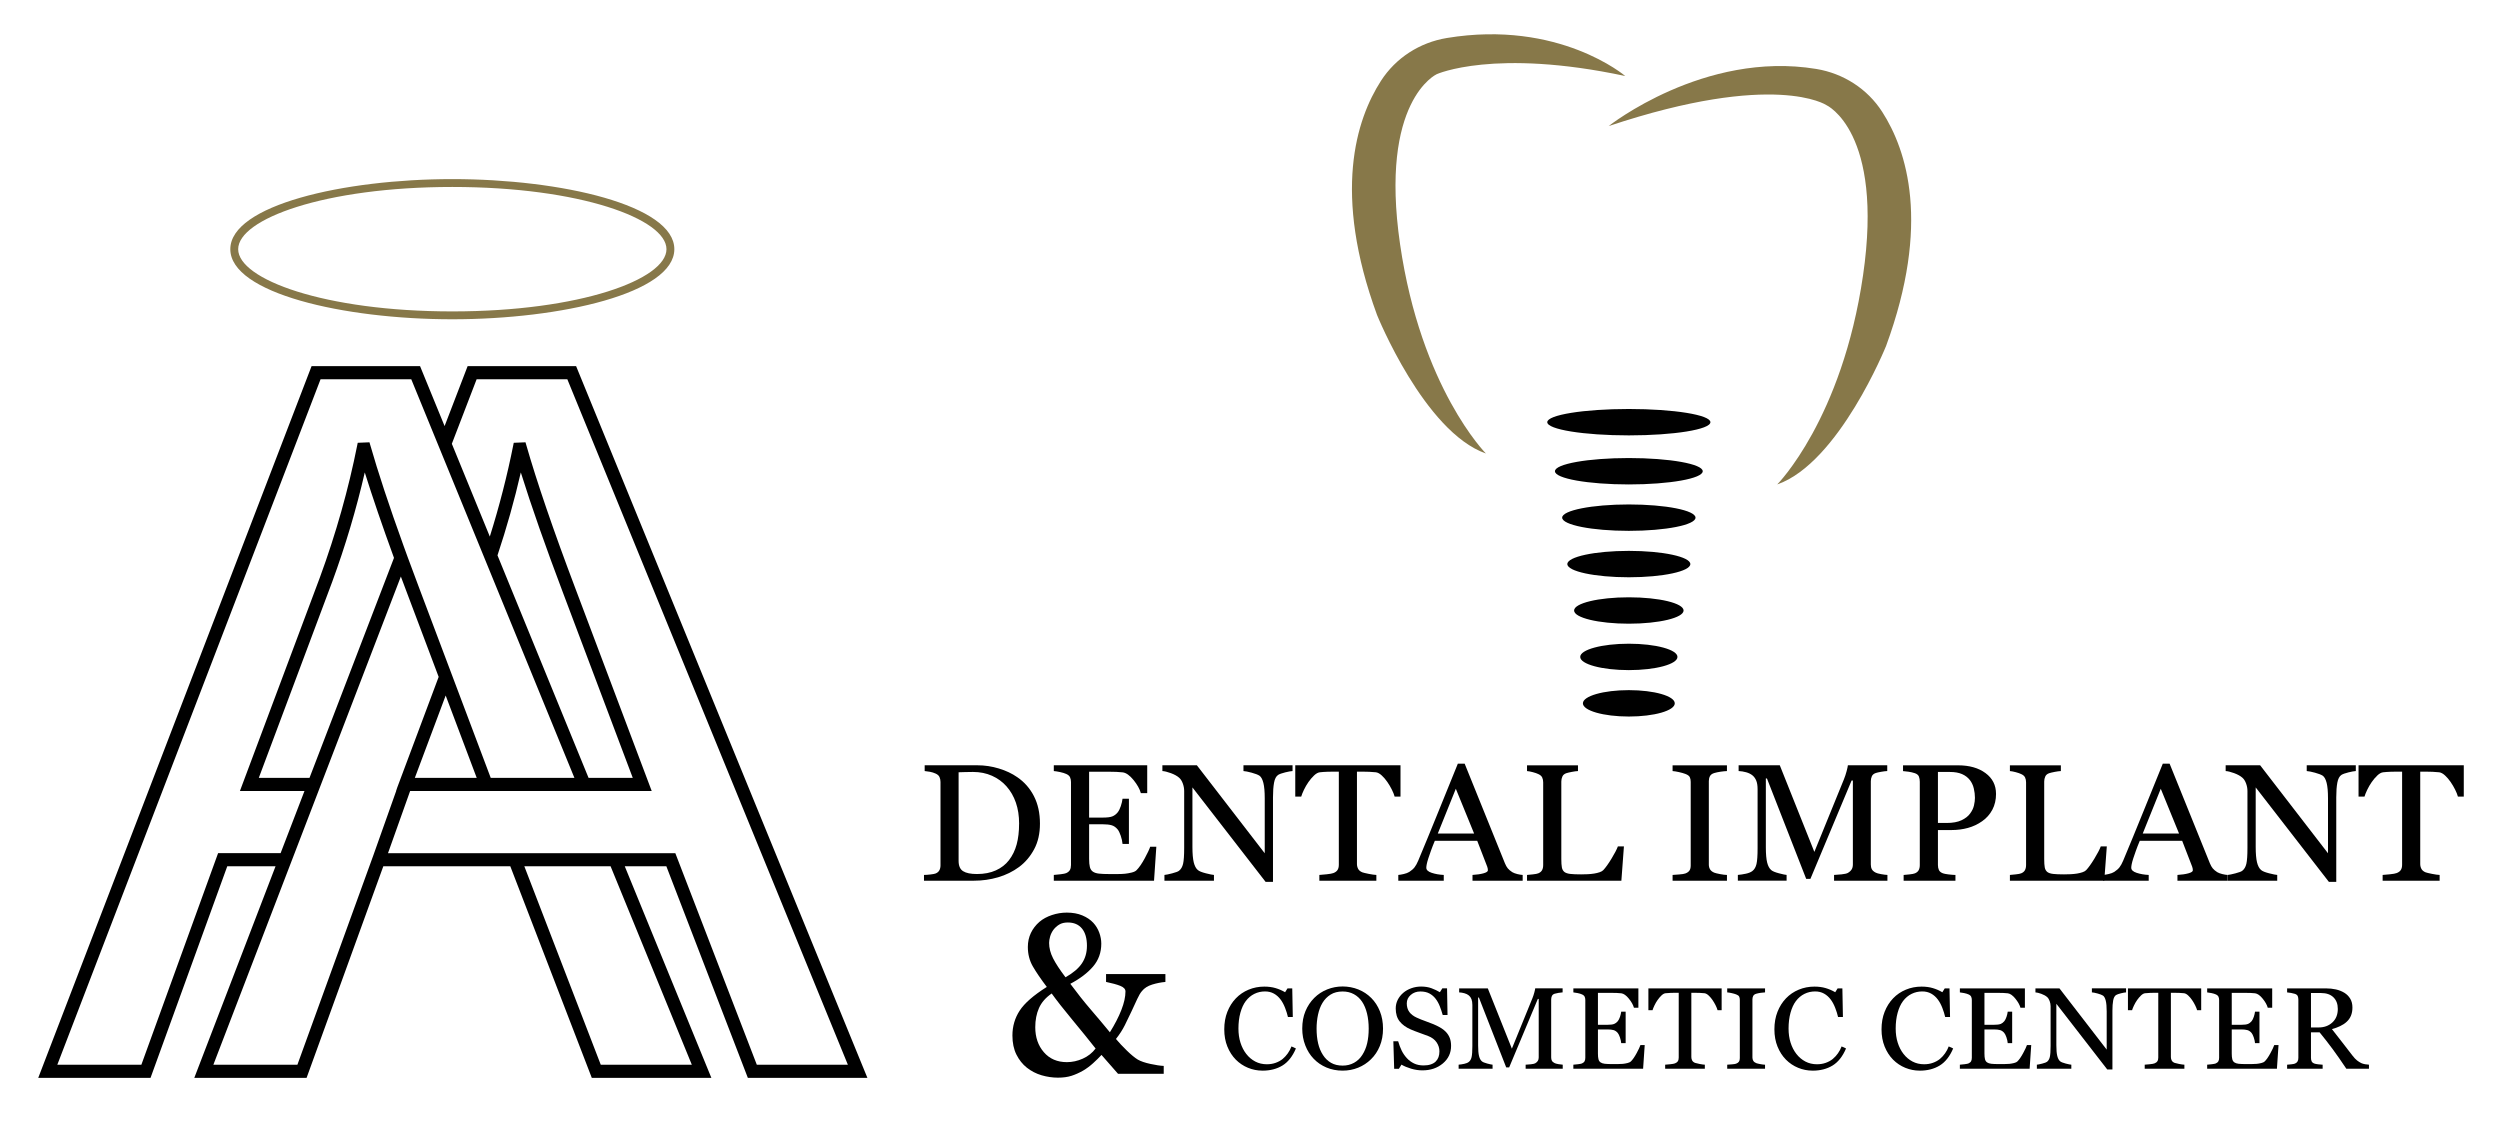 <?xml version="1.0" encoding="UTF-8"?>
<svg id="Capa_1" xmlns="http://www.w3.org/2000/svg" version="1.1" viewBox="0 0 2000 899.33">
  <!-- Generator: Adobe Illustrator 29.0.0, SVG Export Plug-In . SVG Version: 2.1.0 Build 186)  -->
  <path d="M598.25,862.27h95.66l-232.49-568.05-.53-1.3h-86.79l-18.42,47.95-19.63-47.95h-86.79L30.6,862.27h89.83l61.38-169.26h38.63l-65,169.26h89.83l61.38-169.26h101.58l65.19,169.26h95.66l-69.28-169.26h33.27l65.19,169.26ZM416.65,377.94c8.4,26.91,19.79,59.38,33.9,96.67l55.66,147.69h-35.36l-72.86-178.02c7.33-22.01,13.6-44.28,18.66-66.33ZM328.09,632.78h193.27l-61-161.87c-17.67-46.69-30.96-85.54-39.51-115.48l-.45-1.59-9.41.39-.32,1.62c-4.84,24.36-11.17,49.03-18.82,73.41l-30.38-74.23,19.83-51.62h72.56l224.44,548.39h-72.85l-65.19-169.26h-229.87l17.71-49.75ZM316.94,632.78l-18.14,51.13-60.88,167.88h-67.23l150-390.58c1.64,4.39,3.31,8.86,5.03,13.4l25.21,66.9-33.11,88.43-.94,2.83h.05ZM45.85,851.79l210.6-548.39h72.56l130.52,318.89h-66.95l-57.05-151.39c-3.29-8.69-6.46-17.19-9.41-25.26-1.11-3.04-2.2-6.04-3.27-9-11.46-31.69-20.48-59.02-26.82-81.21l-.45-1.59-9.41.39-.32,1.62c-7.03,35.42-17.09,71.06-29.88,105.93l-64.03,171h51.65l-19.11,49.75h-50.01l-61.38,169.26H45.85ZM356.54,556.41l24.83,65.88h-49.5l24.67-65.88ZM265.78,465.42c10.56-28.78,19.31-58.17,26.04-87.47,6.19,19.81,14.03,42.75,23.37,68.35l-67.59,176h-40.56l58.74-156.88ZM480.61,851.79l-61.15-158.78h69.01l64.99,158.78h-72.85Z"/>
  <path d="M361.86,143.28c-87.3,0-177.61,20.97-177.61,56.07s90.3,56.07,177.61,56.07,177.61-20.97,177.61-56.07-90.3-56.07-177.61-56.07ZM361.86,249.13c-102.48,0-171.32-25.74-171.32-49.78s68.84-49.78,171.32-49.78,171.32,25.74,171.32,49.78-68.84,49.78-171.32,49.78Z" fill="#877849"/>
  <ellipse cx="1303.07" cy="337.75" rx="65.26" ry="10.56"/>
  <ellipse cx="1303.07" cy="376.99" rx="59.11" ry="10.56"/>
  <ellipse cx="1303.07" cy="414.12" rx="53.34" ry="10.56"/>
  <ellipse cx="1303.07" cy="451.26" rx="49.2" ry="10.56"/>
  <ellipse cx="1303.07" cy="488.4" rx="43.8" ry="10.56"/>
  <ellipse cx="1303.07" cy="525.53" rx="38.9" ry="10.56"/>
  <path d="M1303.07,552.11c-20.3,0-36.75,4.73-36.75,10.56s16.46,10.56,36.75,10.56,36.75-4.73,36.75-10.56-16.46-10.56-36.75-10.56Z"/>
  <path d="M1505.77,89.49c-11.87-18.48-31.06-30.75-52.74-34.33-89.74-14.83-166.09,45.7-166.09,45.7,133.16-44.39,174.2-16.75,174.2-16.75,0,0,46.06,20.94,29.31,136.08-16.75,115.14-68.67,167.37-68.67,167.37,49.41-17.31,87.1-110.83,87.1-110.83,35.79-97.51,16.65-156.47-3.11-187.24Z" fill="#877849"/>
  <path d="M1149.37,59.35s46.05-20.91,150.84,1.47c0,0-52.99-45.25-142.73-30.42-21.67,3.58-40.86,15.85-52.74,34.33-19.76,30.76-38.9,89.72-3.11,187.24,0,0,37.69,93.52,87.1,110.83,0,0-51.92-52.22-68.67-167.37-16.75-115.14,29.31-136.08,29.31-136.08Z" fill="#877849"/>
  <g>
    <path d="M831.96,658.95c0,7.85-1.54,14.66-4.63,20.43-3.09,5.77-7.1,10.5-12.05,14.19-4.99,3.69-10.6,6.44-16.81,8.26-6.22,1.82-12.64,2.73-19.26,2.73h-40.02v-4.62c1.32,0,3.03-.12,5.14-.36s3.51-.51,4.19-.81c1.36-.56,2.35-1.4,2.96-2.51s.92-2.44.92-4v-66.63c0-1.47-.26-2.8-.78-3.97-.52-1.17-1.55-2.1-3.1-2.8-1.41-.65-2.93-1.13-4.56-1.43-1.63-.3-3.04-.5-4.22-.59v-4.62h42.2c5.81,0,11.52.86,17.15,2.57,5.63,1.71,10.53,4.02,14.7,6.93,5.67,3.86,10.12,8.91,13.34,15.16,3.22,6.25,4.83,13.6,4.83,22.06ZM815.29,658.92c0-6.2-.86-11.8-2.59-16.81-1.73-5.01-4.24-9.37-7.56-13.1-3.13-3.55-6.98-6.35-11.54-8.39-4.56-2.04-9.63-3.06-15.21-3.06-1.86,0-3.96.03-6.3.1-2.34.07-4.07.12-5.21.16v70.94c0,3.94,1.2,6.68,3.61,8.19,2.4,1.52,6.1,2.27,11.09,2.27,5.76,0,10.8-.97,15.11-2.92,4.31-1.95,7.8-4.66,10.48-8.13,2.81-3.64,4.87-7.86,6.16-12.65,1.29-4.79,1.94-10.33,1.94-16.61Z"/>
    <path d="M925.07,677.37l-1.84,27.2h-80.18v-4.62c1.36-.09,3.18-.27,5.44-.55,2.27-.28,3.74-.57,4.42-.88,1.45-.65,2.46-1.5,3.03-2.54.57-1.04.85-2.36.85-3.97v-66.37c0-1.43-.25-2.7-.75-3.81-.5-1.11-1.54-2.01-3.13-2.7-1.23-.56-2.87-1.06-4.93-1.5-2.07-.43-3.71-.69-4.93-.78v-4.62h74.73v22.25h-5.1c-.91-3.3-2.87-6.8-5.89-10.51-3.02-3.71-5.89-5.74-8.61-6.08-1.41-.17-3.09-.3-5.04-.39-1.95-.09-4.18-.13-6.67-.13h-15.18v36.7h10.89c3.49,0,6.05-.31,7.66-.94,1.61-.63,3.03-1.68,4.25-3.16,1-1.26,1.85-2.94,2.55-5.04.7-2.1,1.17-4.09,1.4-5.95h5.1v36.18h-5.1c-.18-2.08-.67-4.28-1.46-6.6-.79-2.32-1.62-4-2.48-5.04-1.41-1.69-3.01-2.8-4.8-3.32-1.79-.52-4.16-.78-7.11-.78h-10.89v27.68c0,2.77.2,4.96.61,6.56.41,1.6,1.2,2.82,2.38,3.64,1.18.82,2.79,1.35,4.83,1.59,2.04.24,4.95.36,8.71.36h5.92c2.45,0,4.51-.09,6.19-.26,1.72-.17,3.51-.49,5.34-.94s3.14-1.07,3.91-1.85c2.09-2.08,4.28-5.24,6.57-9.47,2.29-4.23,3.75-7.34,4.39-9.34h4.9Z"/>
    <path d="M1034.04,616.85c-1.27.04-3.22.39-5.85,1.04-2.63.65-4.52,1.32-5.65,2.02-1.63,1.08-2.74,3.17-3.3,6.25-.57,3.08-.85,6.98-.85,11.71v67.61h-5.92l-58.53-75.55v47.63c0,5.34.35,9.43,1.05,12.3.7,2.86,1.78,4.9,3.23,6.12,1.04.96,3.2,1.84,6.47,2.67,3.27.82,5.42,1.26,6.47,1.3v4.62h-39.61v-4.62c1.23-.09,3.29-.51,6.19-1.27,2.9-.76,4.72-1.44,5.45-2.05,1.59-1.21,2.68-3.07,3.27-5.56.59-2.49.88-6.76.88-12.79v-45.48c0-1.99-.36-3.99-1.09-5.99-.73-1.99-1.7-3.54-2.93-4.62-1.63-1.43-3.85-2.66-6.64-3.68-2.79-1.02-5.05-1.57-6.77-1.66v-4.62h27.59l54.29,70.39v-43.91c0-5.38-.36-9.51-1.09-12.39-.73-2.88-1.77-4.8-3.13-5.76-1.27-.82-3.35-1.63-6.23-2.41-2.88-.78-5.07-1.21-6.57-1.3v-4.62h39.27v4.62Z"/>
    <path d="M1120.41,637.28h-4.7c-.41-1.56-1.15-3.42-2.22-5.56-1.07-2.15-2.26-4.17-3.58-6.08-1.37-1.99-2.85-3.74-4.47-5.24-1.61-1.5-3.17-2.35-4.67-2.57-1.41-.17-3.18-.3-5.32-.39-2.14-.09-4.12-.13-5.93-.13h-3.96v73.85c0,1.43.32,2.74.95,3.94.63,1.19,1.75,2.11,3.34,2.76.82.3,2.53.72,5.14,1.24,2.61.52,4.64.8,6.09.85v4.62h-45.6v-4.62c1.27-.09,3.21-.26,5.82-.52s4.41-.59,5.41-.98c1.5-.56,2.6-1.38,3.3-2.44.7-1.06,1.05-2.48,1.05-4.26v-74.44h-3.95c-1.41,0-3.15.03-5.24.1-2.09.06-4.08.21-5.99.42-1.5.17-3.05,1.03-4.66,2.57-1.61,1.54-3.1,3.29-4.46,5.24s-2.56,4.02-3.61,6.21c-1.04,2.19-1.77,4-2.18,5.43h-4.76v-25.05h84.19v25.05Z"/>
    <path d="M1218.14,704.57h-40.14v-4.62c3.54-.22,6.48-.65,8.81-1.3s3.51-1.45,3.51-2.41c0-.39-.05-.87-.14-1.43-.09-.56-.23-1.06-.41-1.5l-8-20.69h-33.9c-1.27,3.04-2.31,5.68-3.1,7.94-.8,2.26-1.51,4.34-2.15,6.25-.59,1.87-1,3.38-1.23,4.56-.23,1.17-.34,2.13-.34,2.86,0,1.74,1.43,3.08,4.29,4.03s6.08,1.52,9.67,1.69v4.62h-36.37v-4.62c1.18-.09,2.65-.34,4.42-.75,1.77-.41,3.22-.96,4.36-1.66,1.81-1.17,3.22-2.4,4.22-3.68,1-1.28,1.97-3.05,2.93-5.3,4.86-11.58,10.21-24.6,16.06-39.04,5.85-14.45,11.07-27.31,15.65-38.59h5.45l32.19,79.65c.68,1.69,1.45,3.06,2.31,4.1.86,1.04,2.06,2.06,3.61,3.06,1.04.61,2.41,1.12,4.08,1.53,1.68.41,3.08.64,4.22.68v4.62ZM1179.29,666.83l-14.63-35.83-14.42,35.83h29.05Z"/>
    <path d="M1299.14,677.11l-2.04,27.46h-75.48v-4.62c1.09-.09,2.66-.24,4.73-.46,2.06-.22,3.51-.5,4.32-.85,1.36-.56,2.35-1.39,2.96-2.47.61-1.08.92-2.47.92-4.16v-66.11c0-1.47-.26-2.77-.78-3.9-.52-1.13-1.55-2.04-3.1-2.73-1.04-.52-2.51-1.03-4.39-1.53-1.88-.5-3.44-.79-4.66-.88v-4.62h40.77v4.62c-1.27.04-2.92.26-4.93.65-2.02.39-3.48.74-4.39,1.04-1.54.52-2.6,1.41-3.16,2.67-.57,1.26-.85,2.6-.85,4.03v62.01c0,2.86.15,5.09.44,6.67.29,1.58.99,2.81,2.08,3.68,1.04.78,2.6,1.29,4.66,1.53,2.06.24,4.96.36,8.68.36,1.68,0,3.43-.04,5.24-.13,1.81-.09,3.54-.26,5.17-.52,1.59-.26,3.05-.62,4.39-1.07,1.34-.46,2.32-1.03,2.96-1.73,1.86-1.99,4.03-5.02,6.5-9.08,2.47-4.06,4.19-7.34,5.14-9.86h4.83Z"/>
    <path d="M1381.56,704.57h-43.49v-4.62c1.23-.09,2.99-.22,5.31-.39,2.31-.17,3.95-.43,4.9-.78,1.5-.56,2.59-1.33,3.27-2.31.68-.98,1.02-2.33,1.02-4.07v-66.89c0-1.52-.25-2.79-.75-3.81-.5-1.02-1.68-1.88-3.54-2.57-1.36-.52-3.07-1.01-5.14-1.46-2.07-.46-3.75-.73-5.07-.81v-4.62h43.49v4.62c-1.41.04-3.09.21-5.04.49-1.95.28-3.65.64-5.1,1.07-1.72.52-2.88,1.37-3.47,2.54-.59,1.17-.88,2.47-.88,3.9v66.83c0,1.43.33,2.7.99,3.81.66,1.11,1.78,1.98,3.37,2.64.95.35,2.51.73,4.66,1.14,2.15.41,3.98.64,5.48.68v4.62Z"/>
    <path d="M1509.92,704.57h-42.67v-4.62c1.54-.04,3.53-.2,5.96-.46,2.43-.26,4.09-.63,5-1.11,1.41-.82,2.44-1.77,3.1-2.83.66-1.06.99-2.4.99-4v-67.15h-1.02l-32.94,78.67h-3.4l-31.38-80.3h-.88v55.11c0,5.34.35,9.39,1.05,12.17.7,2.78,1.78,4.77,3.23,5.99,1,.91,3.06,1.78,6.19,2.6,3.13.82,5.17,1.26,6.13,1.3v4.62h-39v-4.62c2.04-.17,4.19-.5,6.43-.98,2.25-.48,3.98-1.19,5.21-2.15,1.59-1.21,2.68-3.08,3.27-5.6.59-2.52.88-6.72.88-12.62v-47.24c0-2.73-.34-4.97-1.02-6.7-.68-1.73-1.66-3.14-2.93-4.23-1.41-1.17-3.13-2.04-5.17-2.6-2.04-.56-4.06-.89-6.06-.98v-4.62h32.93l27.66,69.31,23.62-57.98c.86-2.13,1.6-4.35,2.21-6.67.61-2.32.94-3.87.99-4.65h31.49v4.62c-1.27.04-2.89.24-4.87.59-1.97.35-3.42.67-4.32.98-1.54.52-2.59,1.39-3.13,2.6-.54,1.21-.82,2.54-.82,3.97v66.57c0,1.52.27,2.8.82,3.84.54,1.04,1.59,1.95,3.13,2.73.82.43,2.27.84,4.36,1.2,2.09.37,3.74.58,4.97.62v4.62Z"/>
    <path d="M1596.83,635.01c0,4.82-.99,9.08-2.96,12.79-1.97,3.71-4.71,6.78-8.2,9.21-3.45,2.43-7.24,4.21-11.37,5.34-4.13,1.13-8.51,1.69-13.14,1.69h-10.82v27.98c0,1.52.26,2.85.78,4,.52,1.15,1.6,2.03,3.23,2.64.82.3,2.26.59,4.32.85,2.06.26,3.96.41,5.68.46v4.62h-41.45v-4.62c1.09-.09,2.66-.24,4.73-.46,2.06-.22,3.51-.5,4.32-.85,1.36-.56,2.35-1.39,2.96-2.47.61-1.08.92-2.47.92-4.16v-66.63c0-1.52-.23-2.88-.68-4.1-.45-1.21-1.52-2.13-3.2-2.73-1.73-.56-3.44-.97-5.14-1.2s-3.16-.4-4.39-.49v-4.62h44.1c8.98,0,16.28,2.07,21.88,6.21,5.6,4.14,8.41,9.66,8.41,16.56ZM1576.14,650.75c1.54-2.08,2.56-4.24,3.06-6.47.5-2.23.75-4.24.75-6.02,0-2.47-.31-4.99-.92-7.55-.61-2.56-1.67-4.79-3.16-6.7-1.59-2.04-3.68-3.62-6.26-4.75-2.59-1.13-5.81-1.69-9.67-1.69h-9.6v40.8h6.94c4.9,0,8.88-.73,11.95-2.18,3.06-1.45,5.36-3.26,6.91-5.43Z"/>
    <path d="M1685.45,677.11l-2.04,27.46h-75.48v-4.62c1.09-.09,2.66-.24,4.73-.46,2.06-.22,3.51-.5,4.32-.85,1.36-.56,2.35-1.39,2.96-2.47.61-1.08.92-2.47.92-4.16v-66.11c0-1.47-.26-2.77-.78-3.9-.52-1.13-1.55-2.04-3.1-2.73-1.04-.52-2.51-1.03-4.39-1.53-1.88-.5-3.44-.79-4.66-.88v-4.62h40.77v4.62c-1.27.04-2.92.26-4.93.65-2.02.39-3.48.74-4.39,1.04-1.54.52-2.6,1.41-3.16,2.67-.57,1.26-.85,2.6-.85,4.03v62.01c0,2.86.15,5.09.44,6.67.29,1.58.99,2.81,2.08,3.68,1.04.78,2.6,1.29,4.66,1.53,2.06.24,4.96.36,8.68.36,1.68,0,3.43-.04,5.24-.13,1.81-.09,3.54-.26,5.17-.52,1.59-.26,3.05-.62,4.39-1.07,1.34-.46,2.32-1.03,2.96-1.73,1.86-1.99,4.03-5.02,6.5-9.08,2.47-4.06,4.19-7.34,5.14-9.86h4.83Z"/>
    <path d="M1782.1,704.57h-40.14v-4.62c3.54-.22,6.48-.65,8.81-1.3s3.51-1.45,3.51-2.41c0-.39-.05-.87-.14-1.43-.09-.56-.23-1.06-.41-1.5l-8-20.69h-33.9c-1.27,3.04-2.31,5.68-3.1,7.94-.8,2.26-1.51,4.34-2.15,6.25-.59,1.87-1,3.38-1.23,4.56-.23,1.17-.34,2.13-.34,2.86,0,1.74,1.43,3.08,4.29,4.03s6.08,1.52,9.67,1.69v4.62h-36.37v-4.62c1.18-.09,2.65-.34,4.42-.75,1.77-.41,3.22-.96,4.36-1.66,1.81-1.17,3.22-2.4,4.22-3.68,1-1.28,1.97-3.05,2.93-5.3,4.86-11.58,10.21-24.6,16.06-39.04,5.85-14.45,11.07-27.31,15.65-38.59h5.45l32.19,79.65c.68,1.69,1.45,3.06,2.31,4.1.86,1.04,2.06,2.06,3.61,3.06,1.04.61,2.41,1.12,4.08,1.53,1.68.41,3.08.64,4.22.68v4.62ZM1743.24,666.83l-14.63-35.83-14.42,35.83h29.05Z"/>
    <path d="M1884.66,616.85c-1.27.04-3.22.39-5.85,1.04-2.63.65-4.52,1.32-5.65,2.02-1.63,1.08-2.73,3.17-3.3,6.25-.57,3.08-.85,6.98-.85,11.71v67.61h-5.92l-58.53-75.55v47.63c0,5.34.35,9.43,1.05,12.3.7,2.86,1.78,4.9,3.23,6.12,1.04.96,3.2,1.84,6.47,2.67,3.27.82,5.42,1.26,6.47,1.3v4.62h-39.61v-4.62c1.23-.09,3.29-.51,6.19-1.27,2.9-.76,4.72-1.44,5.45-2.05,1.59-1.21,2.68-3.07,3.27-5.56.59-2.49.88-6.76.88-12.79v-45.48c0-1.99-.36-3.99-1.09-5.99-.73-1.99-1.7-3.54-2.93-4.62-1.63-1.43-3.85-2.66-6.64-3.68s-5.05-1.57-6.77-1.66v-4.62h27.59l54.28,70.39v-43.91c0-5.38-.36-9.51-1.09-12.39-.73-2.88-1.77-4.8-3.13-5.76-1.27-.82-3.35-1.63-6.23-2.41-2.88-.78-5.07-1.21-6.57-1.3v-4.62h39.27v4.62Z"/>
    <path d="M1971.03,637.28h-4.7c-.41-1.56-1.15-3.42-2.22-5.56-1.07-2.15-2.26-4.17-3.58-6.08-1.37-1.99-2.85-3.74-4.47-5.24s-3.17-2.35-4.67-2.57c-1.41-.17-3.18-.3-5.32-.39-2.14-.09-4.12-.13-5.93-.13h-3.96v73.85c0,1.43.32,2.74.95,3.94.63,1.19,1.75,2.11,3.34,2.76.82.3,2.53.72,5.14,1.24,2.61.52,4.64.8,6.09.85v4.62h-45.6v-4.62c1.27-.09,3.21-.26,5.82-.52s4.41-.59,5.41-.98c1.5-.56,2.6-1.38,3.3-2.44.7-1.06,1.05-2.48,1.05-4.26v-74.44h-3.95c-1.41,0-3.15.03-5.24.1-2.09.06-4.08.21-5.99.42-1.5.17-3.05,1.03-4.66,2.57-1.61,1.54-3.1,3.29-4.46,5.24s-2.56,4.02-3.61,6.21c-1.04,2.19-1.77,4-2.18,5.43h-4.76v-25.05h84.19v25.05Z"/>
  </g>
  <g>
    <path d="M1009.94,856.51c-4.01,0-7.85-.76-11.53-2.27-3.68-1.51-6.94-3.69-9.77-6.53-2.81-2.84-5.05-6.31-6.72-10.4-1.67-4.09-2.51-8.71-2.51-13.85s.82-9.8,2.46-13.98c1.64-4.18,3.91-7.79,6.82-10.81,2.87-2.99,6.26-5.3,10.18-6.93,3.91-1.63,8.09-2.45,12.54-2.45,3.31,0,6.31.39,8.99,1.18,2.68.79,5.24,1.89,7.67,3.31l1.94-3.08h3.79l.43,22.92h-3.88c-.51-2.23-1.26-4.66-2.27-7.27-1.01-2.61-2.19-4.82-3.55-6.64-1.52-2.05-3.31-3.66-5.39-4.82-2.08-1.16-4.46-1.74-7.14-1.74-3.06,0-5.91.65-8.54,1.95-2.63,1.3-4.91,3.22-6.84,5.76-1.83,2.45-3.27,5.56-4.31,9.34-1.04,3.78-1.56,7.99-1.56,12.65,0,4.11.54,7.88,1.63,11.31,1.09,3.43,2.64,6.45,4.66,9.04,2.02,2.57,4.41,4.58,7.17,6.03,2.76,1.45,5.84,2.18,9.25,2.18,2.56,0,4.91-.38,7.05-1.15,2.14-.77,4.01-1.79,5.58-3.06,1.58-1.33,2.97-2.84,4.16-4.53,1.2-1.69,2.18-3.53,2.93-5.53l3.55,1.63c-2.71,6.37-6.31,10.92-10.79,13.66-4.48,2.73-9.81,4.1-16,4.1Z"/>
    <path d="M1096.95,798.31c2.97,2.96,5.29,6.53,6.96,10.71,1.67,4.18,2.51,8.81,2.51,13.88s-.85,9.74-2.56,13.91c-1.71,4.17-4.07,7.71-7.11,10.64-2.94,2.9-6.35,5.13-10.23,6.7-3.88,1.57-8.02,2.36-12.41,2.36-4.67,0-8.99-.84-12.96-2.51-3.96-1.68-7.37-4.01-10.21-7-2.84-2.93-5.08-6.48-6.7-10.67-1.63-4.18-2.44-8.66-2.44-13.43,0-5.22.85-9.88,2.56-13.97,1.71-4.09,4.06-7.63,7.06-10.62,2.97-2.96,6.42-5.22,10.35-6.79,3.93-1.57,8.05-2.35,12.34-2.35s8.65.8,12.6,2.4c3.95,1.6,7.36,3.85,10.23,6.75ZM1089.89,843.87c1.77-2.75,3.06-5.86,3.86-9.33.81-3.47,1.21-7.35,1.21-11.64s-.45-8.45-1.35-12.14c-.9-3.68-2.22-6.82-3.96-9.42-1.74-2.57-3.92-4.57-6.54-6-2.62-1.43-5.62-2.15-9-2.15-3.79,0-7.01.83-9.66,2.49-2.65,1.66-4.82,3.88-6.49,6.66-1.58,2.66-2.76,5.77-3.53,9.33-.77,3.56-1.16,7.31-1.16,11.23,0,4.35.41,8.27,1.23,11.78.82,3.5,2.12,6.61,3.88,9.33,1.71,2.66,3.85,4.73,6.44,6.23s5.69,2.24,9.29,2.24c3.38,0,6.43-.75,9.14-2.26,2.72-1.51,4.93-3.62,6.63-6.34Z"/>
    <path d="M1156.69,825.49c1.42,1.51,2.47,3.16,3.15,4.96.68,1.8,1.02,3.89,1.02,6.27,0,5.68-2.2,10.36-6.58,14.04-4.39,3.68-9.84,5.53-16.34,5.53-3,0-6-.45-9-1.34-3-.89-5.59-1.97-7.77-3.24l-2.04,3.31h-3.79l-.66-22.01h3.84c.79,2.72,1.71,5.17,2.77,7.36,1.06,2.19,2.46,4.24,4.19,6.14,1.64,1.78,3.56,3.2,5.76,4.26s4.75,1.58,7.65,1.58c2.18,0,4.08-.27,5.71-.82s2.95-1.32,3.96-2.31c1.01-1,1.76-2.17,2.25-3.52.49-1.35.73-2.9.73-4.65,0-2.57-.76-4.97-2.27-7.19-1.52-2.22-3.77-3.91-6.77-5.06-2.05-.78-4.41-1.65-7.06-2.59-2.65-.95-4.94-1.84-6.87-2.68-3.79-1.63-6.74-3.77-8.84-6.41-2.1-2.64-3.15-6.09-3.15-10.35,0-2.45.52-4.72,1.56-6.84,1.04-2.11,2.53-4,4.45-5.66,1.83-1.57,3.99-2.8,6.49-3.69,2.49-.89,5.1-1.34,7.82-1.34,3.09,0,5.87.45,8.31,1.36,2.45.91,4.68,1.96,6.7,3.17l1.94-3.08h3.79l.38,21.33h-3.84c-.7-2.45-1.48-4.79-2.35-7.02-.87-2.23-2-4.26-3.39-6.07-1.36-1.75-3.02-3.15-4.97-4.19-1.96-1.04-4.36-1.56-7.2-1.56-3,0-5.56.92-7.68,2.76-2.12,1.84-3.17,4.09-3.17,6.75s.68,5.08,2.04,6.91c1.36,1.83,3.33,3.33,5.92,4.51,2.31,1.06,4.57,1.97,6.8,2.74,2.23.77,4.38,1.59,6.47,2.47,1.9.79,3.72,1.68,5.47,2.67,1.75,1,3.28,2.16,4.57,3.49Z"/>
    <path d="M1250.21,854.97h-29.7v-3.22c1.07-.03,2.46-.14,4.14-.32s2.85-.44,3.48-.77c.98-.57,1.7-1.23,2.15-1.97.46-.74.69-1.67.69-2.79v-46.74h-.71l-22.93,54.76h-2.37l-21.84-55.89h-.62v38.36c0,3.71.24,6.54.73,8.47.49,1.93,1.24,3.32,2.25,4.17.69.63,2.13,1.24,4.31,1.81s3.6.88,4.26.91v3.22h-27.15v-3.22c1.42-.12,2.91-.35,4.48-.68,1.56-.33,2.77-.83,3.62-1.49,1.1-.85,1.86-2.14,2.27-3.9.41-1.75.62-4.68.62-8.79v-32.88c0-1.9-.24-3.46-.71-4.66s-1.15-2.19-2.04-2.94c-.98-.82-2.18-1.42-3.6-1.81-1.42-.39-2.83-.62-4.22-.68v-3.22h22.92l19.26,48.24,16.44-40.36c.6-1.48,1.11-3.03,1.54-4.65s.65-2.7.69-3.24h21.92v3.22c-.88.03-2.01.17-3.39.41-1.37.24-2.38.47-3.01.68-1.07.36-1.8.97-2.18,1.81-.38.85-.57,1.77-.57,2.76v46.34c0,1.06.19,1.95.57,2.67.38.72,1.11,1.36,2.18,1.9.57.3,1.58.58,3.03.84,1.45.26,2.6.4,3.46.43v3.22Z"/>
    <path d="M1315.77,836.04l-1.28,18.93h-55.81v-3.22c.95-.06,2.21-.19,3.79-.38,1.58-.2,2.6-.4,3.08-.61,1.01-.45,1.71-1.04,2.11-1.77.39-.73.59-1.65.59-2.76v-46.2c0-1-.17-1.88-.52-2.65-.35-.77-1.07-1.4-2.18-1.88-.85-.39-2-.74-3.43-1.04-1.44-.3-2.58-.48-3.43-.54v-3.22h52.02v15.49h-3.55c-.63-2.29-2-4.73-4.1-7.31-2.1-2.58-4.1-3.99-5.99-4.24-.98-.12-2.15-.21-3.51-.27-1.36-.06-2.91-.09-4.64-.09h-10.57v25.55h7.58c2.43,0,4.21-.22,5.33-.66s2.11-1.17,2.96-2.2c.69-.88,1.29-2.05,1.78-3.51s.81-2.85.97-4.14h3.55v25.18h-3.55c-.13-1.45-.47-2.98-1.02-4.6-.55-1.62-1.13-2.79-1.73-3.51-.98-1.18-2.09-1.95-3.34-2.31-1.25-.36-2.9-.54-4.95-.54h-7.58v19.26c0,1.93.14,3.45.43,4.57s.84,1.96,1.66,2.53c.82.57,1.94.94,3.36,1.11,1.42.17,3.44.25,6.06.25h4.12c1.71,0,3.14-.06,4.31-.18,1.2-.12,2.44-.34,3.72-.66s2.19-.75,2.72-1.29c1.45-1.45,2.98-3.65,4.57-6.59s2.61-5.11,3.06-6.5h3.41Z"/>
    <path d="M1377.31,808.14h-3.27c-.29-1.09-.8-2.38-1.54-3.87-.74-1.49-1.57-2.91-2.49-4.24-.95-1.39-1.99-2.6-3.11-3.65-1.12-1.04-2.21-1.64-3.25-1.79-.98-.12-2.21-.21-3.7-.27-1.49-.06-2.87-.09-4.13-.09h-2.75v51.41c0,1,.22,1.91.66,2.74.44.83,1.22,1.47,2.32,1.92.57.21,1.76.5,3.58.86,1.82.36,3.23.56,4.24.59v3.22h-31.74v-3.22c.88-.06,2.23-.18,4.05-.36,1.82-.18,3.07-.41,3.77-.68,1.04-.39,1.81-.96,2.3-1.7.49-.74.73-1.73.73-2.97v-51.81h-2.75c-.98,0-2.2.02-3.65.07-1.45.04-2.84.14-4.17.29-1.04.12-2.13.72-3.25,1.79-1.12,1.07-2.16,2.29-3.1,3.65-.95,1.36-1.79,2.8-2.51,4.33-.73,1.52-1.23,2.79-1.52,3.78h-3.32v-17.44h58.6v17.44Z"/>
    <path d="M1412.04,854.97h-30.27v-3.22c.85-.06,2.08-.15,3.7-.27,1.61-.12,2.75-.3,3.41-.54,1.04-.39,1.8-.93,2.27-1.61.47-.68.71-1.62.71-2.83v-46.56c0-1.06-.17-1.94-.52-2.65-.35-.71-1.17-1.31-2.46-1.79-.95-.36-2.14-.7-3.58-1.02-1.44-.32-2.61-.51-3.53-.57v-3.22h30.27v3.22c-.98.03-2.15.14-3.51.34-1.36.2-2.54.45-3.55.75-1.2.36-2.01.95-2.42,1.77-.41.81-.62,1.72-.62,2.72v46.52c0,1,.23,1.88.69,2.65.46.77,1.24,1.38,2.35,1.84.66.24,1.74.51,3.24.79,1.5.29,2.77.45,3.81.48v3.22Z"/>
    <path d="M1450.05,856.51c-4.01,0-7.85-.76-11.53-2.27-3.68-1.51-6.94-3.69-9.77-6.53-2.81-2.84-5.05-6.31-6.72-10.4-1.67-4.09-2.51-8.71-2.51-13.85s.82-9.8,2.46-13.98c1.64-4.18,3.91-7.79,6.81-10.81,2.87-2.99,6.26-5.3,10.18-6.93,3.91-1.63,8.09-2.45,12.54-2.45,3.31,0,6.31.39,8.99,1.18,2.68.79,5.24,1.89,7.67,3.31l1.94-3.08h3.79l.43,22.92h-3.88c-.51-2.23-1.26-4.66-2.27-7.27-1.01-2.61-2.19-4.82-3.55-6.64-1.52-2.05-3.31-3.66-5.39-4.82-2.08-1.16-4.46-1.74-7.14-1.74-3.06,0-5.91.65-8.54,1.95-2.63,1.3-4.91,3.22-6.84,5.76-1.83,2.45-3.27,5.56-4.31,9.34-1.04,3.78-1.56,7.99-1.56,12.65,0,4.11.54,7.88,1.63,11.31,1.09,3.43,2.64,6.45,4.66,9.04,2.02,2.57,4.41,4.58,7.17,6.03,2.76,1.45,5.84,2.18,9.25,2.18,2.56,0,4.91-.38,7.05-1.15,2.14-.77,4.01-1.79,5.58-3.06,1.58-1.33,2.97-2.84,4.16-4.53,1.2-1.69,2.18-3.53,2.93-5.53l3.55,1.63c-2.71,6.37-6.31,10.92-10.79,13.66-4.48,2.73-9.81,4.1-16,4.1Z"/>
    <path d="M1535.75,856.51c-4.01,0-7.85-.76-11.53-2.27-3.68-1.51-6.94-3.69-9.77-6.53-2.81-2.84-5.05-6.31-6.72-10.4-1.67-4.09-2.51-8.71-2.51-13.85s.82-9.8,2.46-13.98c1.64-4.18,3.91-7.79,6.81-10.81,2.87-2.99,6.26-5.3,10.18-6.93,3.91-1.63,8.09-2.45,12.54-2.45,3.31,0,6.31.39,8.99,1.18,2.68.79,5.24,1.89,7.67,3.31l1.94-3.08h3.79l.43,22.92h-3.88c-.51-2.23-1.26-4.66-2.27-7.27-1.01-2.61-2.19-4.82-3.55-6.64-1.52-2.05-3.31-3.66-5.39-4.82-2.08-1.16-4.46-1.74-7.14-1.74-3.06,0-5.91.65-8.54,1.95-2.63,1.3-4.91,3.22-6.84,5.76-1.83,2.45-3.27,5.56-4.31,9.34-1.04,3.78-1.56,7.99-1.56,12.65,0,4.11.54,7.88,1.63,11.31,1.09,3.43,2.64,6.45,4.66,9.04,2.02,2.57,4.41,4.58,7.17,6.03,2.76,1.45,5.84,2.18,9.25,2.18,2.56,0,4.91-.38,7.05-1.15,2.14-.77,4.01-1.79,5.58-3.06,1.58-1.33,2.97-2.84,4.16-4.53,1.2-1.69,2.18-3.53,2.93-5.53l3.55,1.63c-2.71,6.37-6.31,10.92-10.79,13.66-4.48,2.73-9.81,4.1-16,4.1Z"/>
    <path d="M1624.98,836.04l-1.28,18.93h-55.81v-3.22c.95-.06,2.21-.19,3.79-.38,1.58-.2,2.6-.4,3.08-.61,1.01-.45,1.71-1.04,2.11-1.77.39-.73.59-1.65.59-2.76v-46.2c0-1-.17-1.88-.52-2.65s-1.07-1.4-2.18-1.88c-.85-.39-2-.74-3.43-1.04-1.44-.3-2.58-.48-3.43-.54v-3.22h52.02v15.49h-3.55c-.63-2.29-2-4.73-4.1-7.31-2.1-2.58-4.1-3.99-5.99-4.24-.98-.12-2.15-.21-3.51-.27-1.36-.06-2.91-.09-4.64-.09h-10.57v25.55h7.58c2.43,0,4.21-.22,5.33-.66s2.11-1.17,2.96-2.2c.69-.88,1.29-2.05,1.78-3.51s.81-2.85.97-4.14h3.55v25.18h-3.55c-.13-1.45-.47-2.98-1.02-4.6-.55-1.62-1.13-2.79-1.73-3.51-.98-1.18-2.09-1.95-3.34-2.31-1.25-.36-2.9-.54-4.95-.54h-7.58v19.26c0,1.93.14,3.45.43,4.57s.84,1.96,1.66,2.53c.82.57,1.94.94,3.36,1.11,1.42.17,3.44.25,6.06.25h4.12c1.71,0,3.14-.06,4.31-.18,1.2-.12,2.44-.34,3.72-.66s2.19-.75,2.72-1.29c1.45-1.45,2.98-3.65,4.57-6.59s2.61-5.11,3.06-6.5h3.41Z"/>
    <path d="M1700.83,793.92c-.88.03-2.24.27-4.07.72-1.83.45-3.14.92-3.93,1.4-1.14.76-1.9,2.2-2.3,4.35-.4,2.14-.59,4.86-.59,8.15v47.06h-4.12l-40.74-52.58v33.15c0,3.71.24,6.57.73,8.56.49,1.99,1.24,3.41,2.25,4.26.73.66,2.23,1.28,4.5,1.86s3.77.88,4.5.91v3.22h-27.57v-3.22c.85-.06,2.29-.35,4.31-.88s3.29-1,3.79-1.43c1.1-.85,1.86-2.14,2.27-3.87s.62-4.7.62-8.9v-31.66c0-1.39-.25-2.78-.76-4.17-.51-1.39-1.18-2.46-2.04-3.22-1.14-1-2.68-1.85-4.62-2.56-1.94-.71-3.51-1.09-4.71-1.15v-3.22h19.21l37.79,49v-30.57c0-3.74-.25-6.62-.76-8.63-.51-2.01-1.23-3.34-2.18-4.01-.88-.57-2.33-1.13-4.33-1.68-2.01-.54-3.53-.85-4.57-.91v-3.22h27.34v3.22Z"/>
    <path d="M1760.95,808.14h-3.27c-.29-1.09-.8-2.38-1.54-3.87-.74-1.49-1.57-2.91-2.49-4.24-.95-1.39-1.99-2.6-3.11-3.65-1.12-1.04-2.21-1.64-3.25-1.79-.98-.12-2.21-.21-3.7-.27-1.49-.06-2.87-.09-4.13-.09h-2.75v51.41c0,1,.22,1.91.66,2.74.44.83,1.22,1.47,2.32,1.92.57.21,1.76.5,3.58.86,1.82.36,3.23.56,4.24.59v3.22h-31.74v-3.22c.88-.06,2.23-.18,4.05-.36,1.82-.18,3.07-.41,3.77-.68,1.04-.39,1.81-.96,2.3-1.7.49-.74.73-1.73.73-2.97v-51.81h-2.75c-.98,0-2.2.02-3.65.07-1.45.04-2.84.14-4.17.29-1.04.12-2.13.72-3.25,1.79-1.12,1.07-2.16,2.29-3.1,3.65-.95,1.36-1.79,2.8-2.51,4.33-.73,1.52-1.23,2.79-1.52,3.78h-3.32v-17.44h58.6v17.44Z"/>
    <path d="M1822.82,836.04l-1.28,18.93h-55.81v-3.22c.95-.06,2.21-.19,3.79-.38,1.58-.2,2.6-.4,3.08-.61,1.01-.45,1.71-1.04,2.11-1.77.39-.73.59-1.65.59-2.76v-46.2c0-1-.17-1.88-.52-2.65s-1.07-1.4-2.18-1.88c-.85-.39-2-.74-3.43-1.04-1.44-.3-2.58-.48-3.43-.54v-3.22h52.02v15.49h-3.55c-.63-2.29-2-4.73-4.1-7.31-2.1-2.58-4.1-3.99-5.99-4.24-.98-.12-2.15-.21-3.51-.27-1.36-.06-2.91-.09-4.64-.09h-10.57v25.55h7.58c2.43,0,4.21-.22,5.33-.66s2.11-1.17,2.96-2.2c.69-.88,1.29-2.05,1.78-3.51s.81-2.85.97-4.14h3.55v25.18h-3.55c-.13-1.45-.47-2.98-1.02-4.6-.55-1.62-1.13-2.79-1.73-3.51-.98-1.18-2.09-1.95-3.34-2.31-1.25-.36-2.9-.54-4.95-.54h-7.58v19.26c0,1.93.14,3.45.43,4.57s.84,1.96,1.66,2.53c.82.57,1.94.94,3.36,1.11,1.42.17,3.44.25,6.06.25h4.12c1.71,0,3.14-.06,4.31-.18,1.2-.12,2.44-.34,3.72-.66s2.19-.75,2.72-1.29c1.45-1.45,2.98-3.65,4.57-6.59s2.61-5.11,3.06-6.5h3.41Z"/>
    <path d="M1895.16,854.97h-18.1c-4.01-6.01-7.63-11.2-10.86-15.58-3.23-4.38-6.74-8.89-10.53-13.54h-6.89v20.38c0,1.06.17,1.99.52,2.79.35.8,1.09,1.41,2.23,1.84.57.21,1.56.41,2.98.59,1.42.18,2.62.29,3.6.32v3.22h-28.42v-3.22c.76-.06,1.86-.17,3.29-.32s2.44-.35,3.01-.59c.95-.39,1.63-.97,2.06-1.72.43-.75.64-1.72.64-2.9v-46.47c0-1.06-.16-1.99-.47-2.81-.32-.82-1.06-1.43-2.23-1.86-.79-.27-1.82-.52-3.08-.75-1.26-.23-2.34-.37-3.22-.43v-3.22h31.03c2.84,0,5.51.28,8.01.84,2.49.56,4.75,1.46,6.77,2.69,1.96,1.21,3.52,2.79,4.69,4.73,1.17,1.95,1.75,4.3,1.75,7.04,0,2.48-.4,4.66-1.18,6.57-.79,1.9-1.96,3.55-3.51,4.94-1.42,1.3-3.13,2.42-5.12,3.37s-4.19,1.76-6.58,2.42c3.32,4.2,6.07,7.73,8.27,10.6,2.19,2.87,4.89,6.36,8.08,10.46,1.39,1.81,2.64,3.15,3.77,4.01,1.12.86,2.23,1.56,3.34,2.11.82.39,1.85.69,3.08.91,1.23.21,2.26.33,3.08.36v3.22ZM1870.24,807.08c0-3.89-1.17-6.97-3.51-9.25-2.34-2.28-5.64-3.41-9.9-3.41h-8.05v27.54h6.21c4.36,0,7.99-1.33,10.9-4,2.91-2.67,4.36-6.29,4.36-10.88Z"/>
  </g>
  <path d="M932.3,785.56c-3.49.3-7.01.99-10.56,2.09-3.55,1.1-6.27,2.83-8.16,5.19-1.24,1.42-2.5,3.52-3.77,6.3s-2.79,6.07-4.56,9.85c-1.77,3.79-3.57,7.51-5.4,11.18s-4.19,7.34-7.09,11c2.36,2.84,5.26,5.93,8.69,9.27,3.43,3.34,6.35,5.75,8.78,7.23,2.36,1.36,5.72,2.52,10.06,3.46,4.34.95,7.91,1.48,10.68,1.6v6.3h-36.56l-13.22-15.09c-1.95,2.13-4.19,4.34-6.7,6.61-2.52,2.28-5.16,4.25-7.94,5.9-3.08,1.77-6.17,3.16-9.27,4.17-3.11,1.01-6.76,1.51-10.96,1.51s-8.73-.64-13.05-1.91c-4.32-1.27-8.25-3.3-11.8-6.08-3.43-2.72-6.21-6.21-8.34-10.47-2.13-4.26-3.2-9.35-3.2-15.26,0-7.34,1.94-13.98,5.81-19.92,3.87-5.95,11.11-12.26,21.7-18.95-4.79-6.33-8.52-11.8-11.18-16.42-2.66-4.61-3.99-9.79-3.99-15.53,0-4.08.81-7.82,2.44-11.23,1.63-3.4,3.92-6.37,6.88-8.92,2.72-2.31,6.03-4.11,9.94-5.41,3.9-1.3,7.87-1.95,11.89-1.95,4.73,0,8.89.75,12.47,2.26,3.58,1.51,6.49,3.48,8.74,5.9,2.07,2.25,3.65,4.85,4.75,7.81,1.09,2.96,1.64,5.92,1.64,8.87,0,7.1-2.2,13.21-6.59,18.33-4.4,5.12-10.46,9.72-18.18,13.8,5.56,7.51,10.99,14.36,16.31,20.54,5.32,6.18,10.43,12.26,15.34,18.24,3.95-6.33,7.02-12.29,9.2-17.88,2.18-5.59,3.27-10.52,3.27-14.78,0-1.89-1.38-3.39-4.13-4.48-2.75-1.09-6.55-2.14-11.4-3.15v-6.3h47.48v6.3ZM876.48,838.81c-5.5-6.98-11.7-14.63-18.59-22.94-6.89-8.31-12.41-15.34-16.55-21.08-4.79,3.31-8.18,7.2-10.16,11.67-1.98,4.47-2.97,9.57-2.97,15.31,0,8.05,2.29,14.72,6.88,20.01,4.58,5.3,10.72,7.94,18.41,7.94,4.32,0,8.56-.93,12.73-2.8s7.59-4.57,10.25-8.12ZM869.56,756.72c0-6.03-1.33-10.66-3.98-13.89-2.65-3.22-6.43-4.84-11.33-4.84-2.77,0-5.07.56-6.9,1.69-1.83,1.12-3.39,2.54-4.69,4.26-1.18,1.66-2.04,3.43-2.57,5.32-.53,1.89-.8,3.58-.8,5.06,0,4.08,1.06,8.21,3.19,12.38,2.13,4.17,5.44,9.22,9.93,15.13,6.07-3.43,10.44-7.14,13.12-11.14,2.68-3.99,4.02-8.65,4.02-13.98Z"/>
</svg>